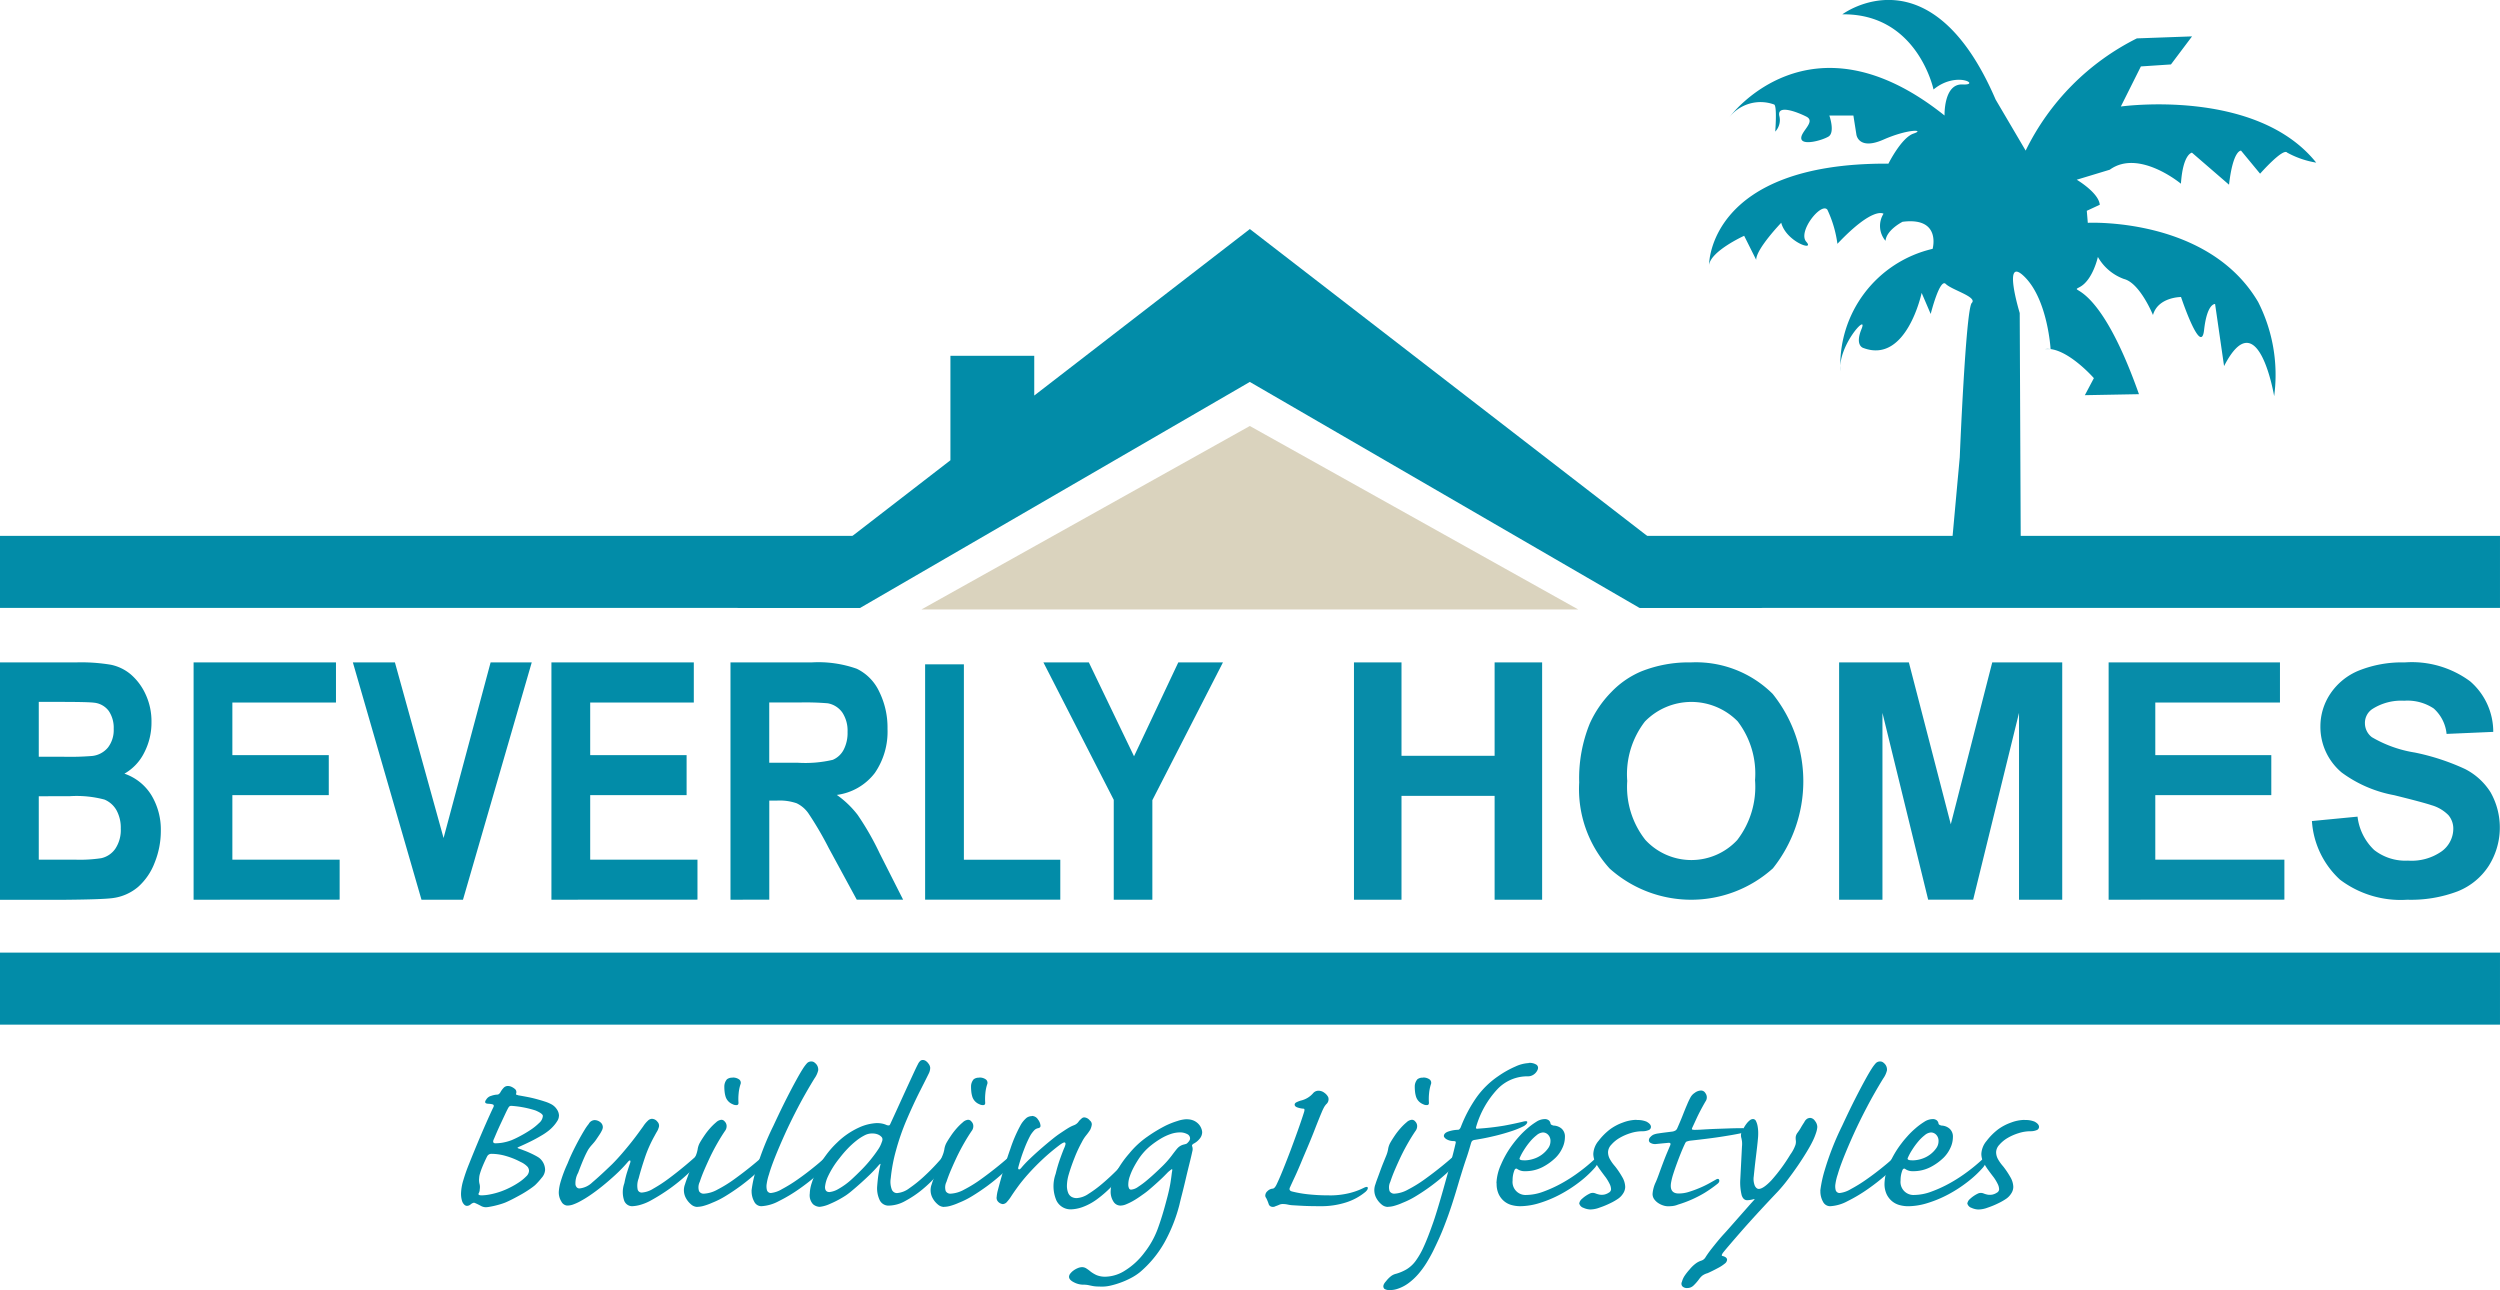 <svg xmlns="http://www.w3.org/2000/svg" width="154.11" height="79.52" viewBox="0 0 154.11 79.52">
  <g id="Beverly-Homes-Alternate-Logo-Color-AH" transform="translate(-5.73 -11.649)">
    <path id="Path_1333" data-name="Path 1333" d="M1368.85,634.44h-40.49l20.244-11.31Z" transform="translate(-1265.83 -585.221)" fill="#dad3be"/>
    <path id="Path_1334" data-name="Path 1334" d="M1121.443,360.758l-26.285-20.3-13.291,10.264v-2.451H1076.7v6.44l-7.829,6.046-5.333,3.054h7.6l24.017-13.929,24.018,13.929h7.6Z" transform="translate(-1012.382 -314.69)" fill="#028ca8"/>
    <rect id="Rectangle_137494" data-name="Rectangle 137494" width="53.021" height="4.44" transform="translate(5.73 44.682)" fill="#028ca8"/>
    <rect id="Rectangle_137495" data-name="Rectangle 137495" width="53.021" height="4.44" transform="translate(106.818 44.682)" fill="#028ca8"/>
    <path id="Path_1335" data-name="Path 1335" d="M2474.121,45.268l.494-5.433s.371-9.141.741-9.511-1.235-.8-1.605-1.173-.927,1.853-.927,1.853l-.558-1.3s-.927,4.385-3.582,3.4c0,0-.556-.124-.124-1.174s-1.482,1.05-1.3,2.594a7.361,7.361,0,0,1,5.682-7.535s.556-1.975-1.853-1.668c0,0-.988.494-1.05,1.173a1.412,1.412,0,0,1-.124-1.668s-.618-.494-2.841,1.853a7.153,7.153,0,0,0-.618-2.1c-.371-.494-1.853,1.359-1.3,1.975s-1.235,0-1.546-1.173c0,0-1.544,1.606-1.544,2.285l-.741-1.482s-2.038.927-2.162,1.791c0,0-.062-6.3,11.056-6.238,0,0,.8-1.606,1.546-1.853s-.309-.309-1.853.371-1.668-.309-1.668-.309l-.185-1.174h-1.482s.371,1.05-.062,1.3-1.606.556-1.668.123.927-1.05.309-1.359-1.791-.741-1.668-.062a1.034,1.034,0,0,1-.248.988s.124-1.546-.061-1.668a2.441,2.441,0,0,0-2.78.8s4.939-6.794,13.279-.124c0,0-.062-1.975,1.111-1.914s-.37-.864-1.791.309c0,0-.988-4.694-5.621-4.632,0,0,5.435-4.076,9.448,5.25l1.853,3.15a15.167,15.167,0,0,1,6.856-6.918l3.4-.123-1.3,1.729-1.853.123-1.236,2.471s8.338-1.173,12.043,3.459a5.6,5.6,0,0,1-1.791-.618c-.248-.309-1.668,1.3-1.668,1.3l-1.174-1.421s-.494-.062-.741,2.1l-2.285-1.975s-.556.061-.68,1.914c0,0-2.594-2.162-4.385-.864l-2.038.618s1.359.8,1.42,1.544l-.8.371.062.741s7.412-.371,10.5,4.879a9.9,9.9,0,0,1,.988,5.806s-.988-5.929-3.088-1.853l-.553-3.827s-.494-.062-.679,1.606-1.421-2.038-1.421-2.038-1.421,0-1.729,1.112c0,0-.8-1.975-1.791-2.223a3.037,3.037,0,0,1-1.605-1.359s-.309,1.42-1.112,1.853,1.05-.741,3.644,6.608l-3.335.062.556-1.05s-1.729-1.975-3.026-1.791h.358s-.172-3.025-1.594-4.446-.309,2.223-.309,2.223l.063,14.326Z" transform="translate(-2348.078)" fill="#028ca8"/>
    <path id="Path_1336" data-name="Path 1336" d="M5.73,962.44h4.732a11.088,11.088,0,0,1,2.1.145,2.774,2.774,0,0,1,1.235.6,3.582,3.582,0,0,1,.908,1.223,3.932,3.932,0,0,1,.363,1.711,4.01,4.01,0,0,1-.448,1.886A3.044,3.044,0,0,1,13.4,969.3a3.145,3.145,0,0,1,1.663,1.327,4.105,4.105,0,0,1,.581,2.206,5.2,5.2,0,0,1-.376,1.942,3.807,3.807,0,0,1-1.025,1.506,3.018,3.018,0,0,1-1.6.693q-.6.079-2.882.1H5.73Zm2.39,2.435v3.383H9.687a17.1,17.1,0,0,0,1.736-.05,1.464,1.464,0,0,0,.965-.524,1.76,1.76,0,0,0,.351-1.143,1.857,1.857,0,0,0-.3-1.1,1.286,1.286,0,0,0-.9-.515q-.355-.049-2.042-.05Zm0,5.818V974.6h2.213a8.766,8.766,0,0,0,1.639-.09,1.432,1.432,0,0,0,.868-.585,2.081,2.081,0,0,0,.335-1.242,2.243,2.243,0,0,0-.258-1.117,1.521,1.521,0,0,0-.747-.669,6.645,6.645,0,0,0-2.119-.21Z" transform="translate(0 -909.959)" fill="#028ca8"/>
    <path id="Path_1337" data-name="Path 1337" d="M283.61,977.07V962.44h8.777v2.475H286v3.244h5.943v2.465H286V974.6h6.613v2.465Z" transform="translate(-265.946 -909.959)" fill="#028ca8"/>
    <path id="Path_1338" data-name="Path 1338" d="M516.47,977.07l-4.23-14.63h2.592l3,10.828,2.9-10.828h2.535l-4.239,14.63Z" transform="translate(-484.758 -909.959)" fill="#028ca8"/>
    <path id="Path_1339" data-name="Path 1339" d="M797.26,977.07V962.44h8.777v2.475H799.65v3.244h5.943v2.465H799.65V974.6h6.613v2.465Z" transform="translate(-757.538 -909.959)" fill="#028ca8"/>
    <path id="Path_1340" data-name="Path 1340" d="M1054.27,977.07V962.44h5.03a7.074,7.074,0,0,1,2.757.394,2.94,2.94,0,0,1,1.377,1.4,4.993,4.993,0,0,1,.516,2.305,4.492,4.492,0,0,1-.783,2.719,3.528,3.528,0,0,1-2.341,1.352,5.944,5.944,0,0,1,1.28,1.227,17.129,17.129,0,0,1,1.36,2.375l1.445,2.854h-2.858l-1.727-3.182a21,21,0,0,0-1.26-2.151,1.871,1.871,0,0,0-.719-.609,3.225,3.225,0,0,0-1.2-.165h-.485v6.108Zm2.39-8.443h1.768a7.423,7.423,0,0,0,2.147-.18,1.352,1.352,0,0,0,.67-.619,2.252,2.252,0,0,0,.242-1.1,2.031,2.031,0,0,0-.319-1.192,1.4,1.4,0,0,0-.9-.574,16.486,16.486,0,0,0-1.744-.05h-1.865v3.713Z" transform="translate(-1003.51 -909.959)" fill="#028ca8"/>
    <path id="Path_1341" data-name="Path 1341" d="M1333.66,979.74V965.23h2.39v12.045h5.943v2.465Z" transform="translate(-1270.902 -912.63)" fill="#028ca8"/>
    <path id="Path_1342" data-name="Path 1342" d="M1507.7,977.07v-6.157l-4.336-8.473h2.8l2.786,5.788,2.729-5.788h2.753l-4.352,8.493v6.137Z" transform="translate(-1433.314 -909.959)" fill="#028ca8"/>
    <path id="Path_1343" data-name="Path 1343" d="M1949.24,977.07V962.44h2.93V968.2h5.74V962.44h2.929v14.63h-2.929v-6.4h-5.74v6.4Z" transform="translate(-1860.046 -909.959)" fill="#078ca9"/>
    <path id="Path_1344" data-name="Path 1344" d="M2272.53,969.88a8.945,8.945,0,0,1,.651-3.628,6.652,6.652,0,0,1,1.326-1.94,5.541,5.541,0,0,1,1.841-1.274,7.885,7.885,0,0,1,3.07-.558,6.712,6.712,0,0,1,5.038,1.94,8.623,8.623,0,0,1,.015,10.755,7.527,7.527,0,0,1-10.066.01,7.283,7.283,0,0,1-1.875-5.3Zm2.963-.1a5.274,5.274,0,0,0,1.117,3.643,3.859,3.859,0,0,0,5.66.01,5.376,5.376,0,0,0,1.1-3.693,5.3,5.3,0,0,0-1.073-3.628,4,4,0,0,0-5.718.015,5.316,5.316,0,0,0-1.088,3.65Z" transform="translate(-2169.452 -909.998)" fill="#078ca9"/>
    <path id="Path_1345" data-name="Path 1345" d="M2645.61,977.07V962.44h4.3l2.585,9.98,2.555-9.98h4.314v14.63H2656.7V965.553l-2.827,11.516H2651.1l-2.818-11.516V977.07Z" transform="translate(-2526.51 -909.959)" fill="#078ca9"/>
    <path id="Path_1346" data-name="Path 1346" d="M3032.49,977.07V962.44h10.562v2.475h-7.685v3.244h7.151v2.465h-7.151V974.6h7.958v2.465Z" transform="translate(-2896.776 -909.959)" fill="#078ca9"/>
    <path id="Path_1347" data-name="Path 1347" d="M3324.58,972.267l2.8-.27a3.379,3.379,0,0,0,1.025,2.055,3.116,3.116,0,0,0,2.084.656,3.22,3.22,0,0,0,2.094-.584,1.731,1.731,0,0,0,.7-1.364,1.278,1.278,0,0,0-.3-.854,2.371,2.371,0,0,0-1.035-.612q-.505-.172-2.3-.617a7.827,7.827,0,0,1-3.245-1.4,3.667,3.667,0,0,1-1.312-2.845,3.612,3.612,0,0,1,.617-2.018,3.866,3.866,0,0,1,1.778-1.432,7.154,7.154,0,0,1,2.8-.492,6.044,6.044,0,0,1,4.037,1.167,4.107,4.107,0,0,1,1.423,3.115l-2.877.125a2.419,2.419,0,0,0-.792-1.567,2.917,2.917,0,0,0-1.822-.478,3.3,3.3,0,0,0-1.962.511,1.025,1.025,0,0,0-.457.878,1.084,1.084,0,0,0,.429.859,7.577,7.577,0,0,0,2.643.945,13.989,13.989,0,0,1,3.1,1.017,3.993,3.993,0,0,1,1.574,1.437,4.42,4.42,0,0,1-.112,4.528,4.067,4.067,0,0,1-1.924,1.577,8.119,8.119,0,0,1-3.1.515,6.2,6.2,0,0,1-4.149-1.239,5.373,5.373,0,0,1-1.729-3.612Z" transform="translate(-3176.322 -910.007)" fill="#078ca9"/>
    <path id="Path_1348" data-name="Path 1348" d="M673.429,1572.271a.585.585,0,0,1-.094.3,2.145,2.145,0,0,1-.23.311,2.343,2.343,0,0,1-.316.3,3.464,3.464,0,0,1-.35.244q-.392.237-.751.414t-.736.342c-.057.03-.083.049-.076.059a.238.238,0,0,0,.094.043l.3.111q.18.067.359.148t.333.163a2.639,2.639,0,0,1,.239.14.965.965,0,0,1,.282.348.952.952,0,0,1,.094.407.809.809,0,0,1-.215.488,4.422,4.422,0,0,1-.4.444q-.1.089-.324.244t-.495.311q-.274.155-.555.3t-.486.229q-.154.059-.333.111t-.344.089q-.162.036-.3.059a1.477,1.477,0,0,1-.2.022.653.653,0,0,1-.316-.089c-.108-.059-.219-.113-.333-.163a.172.172,0,0,0-.111-.022.457.457,0,0,0-.179.1.354.354,0,0,1-.239.089.247.247,0,0,1-.153-.074.562.562,0,0,1-.145-.258,1.509,1.509,0,0,1-.051-.5,3.093,3.093,0,0,1,.145-.77,10.15,10.15,0,0,1,.344-.976q.241-.607.512-1.258t.537-1.253q.265-.6.435-.955c.046-.079.054-.138.026-.177s-.14-.064-.333-.074-.233-.1-.119-.252a.51.51,0,0,1,.316-.237,1.281,1.281,0,0,1,.367-.074c.068,0,.129-.043.188-.133a1.277,1.277,0,0,1,.188-.266.359.359,0,0,1,.273-.133.54.54,0,0,1,.23.052.873.873,0,0,1,.2.126.248.248,0,0,1,.086.281c-.012.049-.006.076.017.081a1.156,1.156,0,0,1,.119.037q.258.043.554.1t.572.133q.273.074.5.148a2.3,2.3,0,0,1,.367.148.939.939,0,0,1,.375.326.73.73,0,0,1,.137.4Zm-1.843,3.389a.424.424,0,0,0-.086-.251,1.326,1.326,0,0,0-.426-.3,4.617,4.617,0,0,0-.913-.37,3.23,3.23,0,0,0-.879-.133.291.291,0,0,0-.273.148c-.046.088-.1.2-.154.318s-.111.25-.162.377-.094.252-.129.37a1.1,1.1,0,0,0-.051.281.984.984,0,0,0,.017.341.772.772,0,0,1,.017.355.49.49,0,0,1-.017.133.532.532,0,0,1-.051.118c-.034.08.028.118.188.118a2.928,2.928,0,0,0,.486-.052,4.663,4.663,0,0,0,.691-.185,4.861,4.861,0,0,0,.554-.237,4.916,4.916,0,0,0,.563-.325,2.707,2.707,0,0,0,.444-.363.514.514,0,0,0,.18-.333Zm.853-3.389q0-.148-.46-.341a6.225,6.225,0,0,0-1.468-.281.188.188,0,0,0-.162.059,1.142,1.142,0,0,0-.094.163q-.034.059-.162.333l-.273.584q-.145.311-.265.592c-.079.188-.129.306-.153.355q-.086.222.119.222a3.217,3.217,0,0,0,.375-.03,3.068,3.068,0,0,0,.614-.163,5.643,5.643,0,0,0,.512-.245,7.358,7.358,0,0,0,.64-.377,3.447,3.447,0,0,0,.546-.437.633.633,0,0,0,.23-.422Z" transform="translate(-633.245 -1491.83)" fill="#028ca8"/>
    <path id="Path_1349" data-name="Path 1349" d="M813.1,1622.145a1.525,1.525,0,0,0,.682-.237,8.788,8.788,0,0,0,.93-.606q.5-.37,1.024-.806t.93-.822q.222-.192.258.03a.386.386,0,0,1-.043.222,1.086,1.086,0,0,1-.2.281,11.188,11.188,0,0,1-1.826,1.657,11.868,11.868,0,0,1-1.3.814,3.046,3.046,0,0,1-.665.252,2.189,2.189,0,0,1-.427.059.531.531,0,0,1-.469-.333,1.615,1.615,0,0,1,.008-1.087,5.806,5.806,0,0,1,.18-.718q.111-.348.179-.54c.023-.079.02-.126-.009-.14s-.077.017-.145.1a9.056,9.056,0,0,1-.751.777q-.41.377-.81.7t-.776.577a6.635,6.635,0,0,1-.666.4,2.959,2.959,0,0,1-.4.172,1.1,1.1,0,0,1-.333.052.442.442,0,0,1-.35-.244,1.058,1.058,0,0,1-.162-.6,2.786,2.786,0,0,1,.094-.555,8.041,8.041,0,0,1,.452-1.206q.153-.387.341-.77t.367-.71q.179-.326.333-.577a2.939,2.939,0,0,1,.258-.37.432.432,0,0,1,.358-.237.562.562,0,0,1,.35.125.386.386,0,0,1,.162.318.493.493,0,0,1-.06.2,2.1,2.1,0,0,1-.154.267l-.179.266a2.19,2.19,0,0,1-.137.185c-.068.079-.134.155-.2.229a2.243,2.243,0,0,0-.179.244,5.594,5.594,0,0,0-.247.5q-.145.325-.367.917a1.311,1.311,0,0,0-.162.74q.06.222.247.222a1.325,1.325,0,0,0,.794-.377q.452-.378,1.233-1.132.307-.311.605-.658t.546-.658q.247-.311.435-.57l.307-.422a1.844,1.844,0,0,1,.324-.386.381.381,0,0,1,.222-.089.443.443,0,0,1,.341.185.341.341,0,0,1,.068.377.856.856,0,0,1-.094.215c-.04.064-.088.151-.145.258a7.889,7.889,0,0,0-.614,1.384q-.239.718-.375,1.25a1.261,1.261,0,0,0-.06.7.259.259,0,0,0,.247.178Z" transform="translate(-767.783 -1536.984)" fill="#028ca8"/>
    <path id="Path_1350" data-name="Path 1350" d="M988.3,1566.343a.6.6,0,0,1-.324-.111,1.329,1.329,0,0,1-.358-.407,1.015,1.015,0,0,1-.068-.887q.034-.119.119-.348c.057-.153.116-.316.179-.488s.129-.344.2-.518.125-.313.172-.422q.051-.133.068-.2c.011-.043.022-.091.034-.141a1.2,1.2,0,0,1,.136-.429q.1-.178.265-.422a4.18,4.18,0,0,1,.358-.466,3.471,3.471,0,0,1,.384-.377.549.549,0,0,1,.324-.156.258.258,0,0,1,.2.1.412.412,0,0,1,.119.23.485.485,0,0,1-.1.362q-.222.326-.452.725t-.435.821q-.2.422-.376.829t-.29.762a.762.762,0,0,0-.043.57.323.323,0,0,0,.3.156,1.922,1.922,0,0,0,.836-.252,7.989,7.989,0,0,0,1.031-.636q.537-.386,1.074-.821t.947-.821a.293.293,0,0,1,.2-.1c.052,0,.076.047.076.126a.577.577,0,0,1-.034.177,1.056,1.056,0,0,1-.154.266,6.51,6.51,0,0,1-.725.77,12.06,12.06,0,0,1-.93.77q-.5.37-.973.658a5.1,5.1,0,0,1-.836.422,3.605,3.605,0,0,1-.554.2,1.529,1.529,0,0,1-.35.052Zm2.184-7.976a.655.655,0,0,1,.392.111.257.257,0,0,1,.086.318,2.531,2.531,0,0,0-.111.57,3.269,3.269,0,0,0-.009.525q.017.148-.086.172a.454.454,0,0,1-.273-.052.737.737,0,0,1-.444-.5,1.628,1.628,0,0,1-.051-.266,2.7,2.7,0,0,1-.017-.311.68.68,0,0,1,.162-.459.512.512,0,0,1,.333-.1Z" transform="translate(-939.59 -1480.294)" fill="#028ca8"/>
    <path id="Path_1351" data-name="Path 1351" d="M1084.5,1543.267a7.538,7.538,0,0,1,.273-1.265,17.266,17.266,0,0,1,1.074-2.73q.461-.992.811-1.68t.6-1.139q.247-.451.4-.687a2.451,2.451,0,0,1,.239-.326.357.357,0,0,1,.273-.133.316.316,0,0,1,.239.089.519.519,0,0,1,.2.459,1.421,1.421,0,0,1-.231.5q-.563.917-1.024,1.8t-.809,1.656q-.35.777-.6,1.406t-.367,1.043a3.2,3.2,0,0,0-.145.6.941.941,0,0,0,.009.348.248.248,0,0,0,.258.207,1.676,1.676,0,0,0,.674-.237,8.989,8.989,0,0,0,.981-.607q.529-.369,1.073-.816a10.261,10.261,0,0,0,.956-.873c.057-.049.1-.067.145-.052s.06.052.06.111a.688.688,0,0,1-.043.215,1.119,1.119,0,0,1-.162.289,6.063,6.063,0,0,1-.793.816,13.312,13.312,0,0,1-1.16.91,9.475,9.475,0,0,1-1.254.747,2.545,2.545,0,0,1-1.073.311.489.489,0,0,1-.435-.274,1.329,1.329,0,0,1-.165-.676Z" transform="translate(-1032.442 -1458.225)" fill="#028ca8"/>
    <path id="Path_1352" data-name="Path 1352" d="M1172.187,1537.121a1.328,1.328,0,0,1,.564.118.37.37,0,0,0,.145.022q.042-.007.077-.082.273-.591.546-1.191t.5-1.095q.231-.5.4-.866t.258-.533a.667.667,0,0,1,.153-.215.249.249,0,0,1,.154-.052.345.345,0,0,1,.154.043.629.629,0,0,1,.188.177.488.488,0,0,1,.111.258.8.8,0,0,1-.077.333q-.136.281-.546,1.088t-.853,1.842a14.391,14.391,0,0,0-.631,1.827,9.849,9.849,0,0,0-.324,1.709,1.353,1.353,0,0,0,.06.7.343.343,0,0,0,.316.229,1.435,1.435,0,0,0,.768-.3,8.007,8.007,0,0,0,.887-.71q.443-.407.819-.822t.563-.636a.23.23,0,0,1,.172-.119c.057,0,.086.039.086.119a.8.8,0,0,1-.034.222,1.546,1.546,0,0,1-.119.281,6.544,6.544,0,0,1-.657.859,8.033,8.033,0,0,1-.921.888,6.412,6.412,0,0,1-1.041.7,2.132,2.132,0,0,1-1,.289.6.6,0,0,1-.6-.377,1.687,1.687,0,0,1-.136-.836q.034-.429.077-.7t.111-.57c.022-.069.022-.1,0-.089a.384.384,0,0,0-.1.089q-.239.281-.537.57t-.58.54q-.281.252-.521.451a4.427,4.427,0,0,1-.375.289,6.15,6.15,0,0,1-.981.525,2.027,2.027,0,0,1-.64.185.658.658,0,0,1-.41-.163.807.807,0,0,1-.2-.651,2.263,2.263,0,0,1,.119-.651,5.791,5.791,0,0,1,.333-.822,5.97,5.97,0,0,1,.529-.873,5.658,5.658,0,0,1,.708-.806,4.748,4.748,0,0,1,1.348-.925,2.97,2.97,0,0,1,1.126-.274Zm-.358.636a1,1,0,0,0-.444.119,2.938,2.938,0,0,0-.5.326,5.142,5.142,0,0,0-.529.481,6.744,6.744,0,0,0-.5.584,5.486,5.486,0,0,0-.725,1.147,1.944,1.944,0,0,0-.179.644q0,.311.273.311a1.359,1.359,0,0,0,.555-.192,4.373,4.373,0,0,0,.845-.621q.273-.252.58-.562a8.225,8.225,0,0,0,.563-.629q.257-.318.444-.6a1.815,1.815,0,0,0,.239-.472q.1-.222-.034-.341a.619.619,0,0,0-.188-.126.874.874,0,0,0-.375-.067Z" transform="translate(-1112.365 -1456.237)" fill="#028ca8"/>
    <path id="Path_1353" data-name="Path 1353" d="M1342.333,1566.343a.6.6,0,0,1-.324-.111,1.332,1.332,0,0,1-.358-.407,1.016,1.016,0,0,1-.068-.887q.034-.119.119-.348t.179-.489c.062-.173.129-.343.2-.518s.125-.313.172-.422c.034-.089.057-.156.068-.2s.022-.091.034-.141a1.2,1.2,0,0,1,.136-.429q.1-.178.265-.422a4.267,4.267,0,0,1,.358-.466,3.5,3.5,0,0,1,.384-.377.551.551,0,0,1,.324-.156.257.257,0,0,1,.2.1.412.412,0,0,1,.119.23.483.483,0,0,1-.1.363q-.222.326-.452.725t-.435.821q-.2.422-.375.829t-.29.762a.761.761,0,0,0-.043.57.326.326,0,0,0,.3.156,1.933,1.933,0,0,0,.836-.252,7.988,7.988,0,0,0,1.031-.636q.538-.386,1.074-.821t.947-.821a.294.294,0,0,1,.2-.1c.052,0,.076.047.076.126a.574.574,0,0,1-.034.177,1.046,1.046,0,0,1-.154.266,6.528,6.528,0,0,1-.725.77,12.038,12.038,0,0,1-.93.77q-.5.37-.973.658a5.12,5.12,0,0,1-.836.422,3.6,3.6,0,0,1-.554.2,1.528,1.528,0,0,1-.35.052Zm2.185-7.976a.652.652,0,0,1,.392.111.259.259,0,0,1,.086.318,2.559,2.559,0,0,0-.111.57,3.3,3.3,0,0,0-.009.525c.011.1-.017.156-.086.172a.454.454,0,0,1-.273-.052.736.736,0,0,1-.444-.5,1.618,1.618,0,0,1-.051-.266,2.753,2.753,0,0,1-.017-.311.678.678,0,0,1,.162-.459.514.514,0,0,1,.333-.1Z" transform="translate(-1278.416 -1480.294)" fill="#028ca8"/>
    <path id="Path_1354" data-name="Path 1354" d="M1438.334,1613.481a.449.449,0,0,1,.375.222.715.715,0,0,1,.154.386c0,.079-.051.129-.154.148a.445.445,0,0,0-.23.126,2.019,2.019,0,0,0-.215.274q-.086.148-.2.393t-.221.532q-.112.289-.2.57t-.145.5c-.023.079-.015.126.026.141s.086-.012.145-.082a6.491,6.491,0,0,1,.546-.577q.341-.326.708-.644t.691-.577a6.175,6.175,0,0,1,.512-.377q.376-.252.521-.333a1.938,1.938,0,0,1,.266-.125.621.621,0,0,0,.324-.267c.057-.059.111-.111.162-.155a.241.241,0,0,1,.162-.066.481.481,0,0,1,.343.192.3.3,0,0,1,.119.258,1.037,1.037,0,0,1-.1.318,3.378,3.378,0,0,1-.247.34,2.24,2.24,0,0,0-.265.415,8.11,8.11,0,0,0-.452.969q-.214.54-.349,1a2.591,2.591,0,0,0-.119.7,1.165,1.165,0,0,0,.076.458.5.5,0,0,0,.215.252.637.637,0,0,0,.307.074,1.445,1.445,0,0,0,.725-.258,7.3,7.3,0,0,0,.879-.651q.461-.391.9-.836t.759-.816q.172-.207.239-.043.086.163-.172.488a13.447,13.447,0,0,1-1.1,1.324,7.2,7.2,0,0,1-.988.873,3.553,3.553,0,0,1-.879.472,2.3,2.3,0,0,1-.734.141.972.972,0,0,1-.879-.555,2.247,2.247,0,0,1-.043-1.635,9.165,9.165,0,0,1,.264-.9q.145-.406.248-.658a1.152,1.152,0,0,0,.094-.266.115.115,0,0,0-.025-.1q-.069-.059-.376.177a13.13,13.13,0,0,0-1.049.888q-.469.445-.845.866t-.64.785q-.265.363-.435.629a2.375,2.375,0,0,1-.222.289.377.377,0,0,1-.273.156.465.465,0,0,1-.324-.192.35.35,0,0,1-.051-.267,2.233,2.233,0,0,1,.068-.386q.392-1.493.768-2.545a8.561,8.561,0,0,1,.614-1.435,1.6,1.6,0,0,1,.4-.5.592.592,0,0,1,.316-.1Z" transform="translate(-1368.991 -1533.041)" fill="#028ca8"/>
    <path id="Path_1355" data-name="Path 1355" d="M1547.445,1618.316a1.012,1.012,0,0,1,.452.089.935.935,0,0,1,.29.215.837.837,0,0,1,.162.266.706.706,0,0,1,.051.229.638.638,0,0,1-.145.386,1.163,1.163,0,0,1-.4.326c-.08.059-.1.114-.068.163a.527.527,0,0,1,0,.325q-.052.252-.172.732t-.239.991q-.12.511-.23.939t-.145.592a9.819,9.819,0,0,1-.93,2.346,6.732,6.732,0,0,1-1.51,1.827,3.454,3.454,0,0,1-.546.355,5.059,5.059,0,0,1-.631.281,5.231,5.231,0,0,1-.614.185,2.271,2.271,0,0,1-.495.066q-.172,0-.35-.007a1.858,1.858,0,0,1-.316-.037l-.247-.052a1.688,1.688,0,0,0-.316-.022,1.264,1.264,0,0,1-.554-.148c-.2-.1-.3-.215-.3-.341a.332.332,0,0,1,.077-.193.943.943,0,0,1,.2-.192,1.211,1.211,0,0,1,.265-.148.716.716,0,0,1,.265-.059.5.5,0,0,1,.273.088,2.3,2.3,0,0,1,.258.192,2.11,2.11,0,0,0,.35.208,1.378,1.378,0,0,0,.589.1,2.327,2.327,0,0,0,1.186-.386,4.37,4.37,0,0,0,1.186-1.1,5.384,5.384,0,0,0,.811-1.443q.281-.762.521-1.679.119-.43.188-.747t.1-.54q.034-.222.052-.37c.011-.1.023-.178.034-.237q.034-.162-.043-.111a2.526,2.526,0,0,0-.215.172c-.046.049-.125.129-.239.244s-.245.237-.392.37-.3.271-.469.414a4.7,4.7,0,0,1-.469.363q-.1.074-.265.185t-.35.215a3.837,3.837,0,0,1-.384.185.937.937,0,0,1-.35.082.505.505,0,0,1-.452-.266,1.117,1.117,0,0,1-.162-.592,2.505,2.505,0,0,1,.3-1.116,6.088,6.088,0,0,1,.845-1.236,5.431,5.431,0,0,1,1.127-1.043,9.145,9.145,0,0,1,1.143-.687,5.177,5.177,0,0,1,.7-.273,2.018,2.018,0,0,1,.563-.111Zm-3.6,4.025a.511.511,0,0,0,.043.222.136.136,0,0,0,.129.089.862.862,0,0,0,.435-.172,5.233,5.233,0,0,0,.538-.4q.273-.229.512-.451t.344-.326a5.76,5.76,0,0,0,.674-.747q.281-.377.367-.466a.776.776,0,0,1,.393-.222l.111-.03a.218.218,0,0,0,.111-.074.628.628,0,0,0,.1-.119.257.257,0,0,0,.051-.148.3.3,0,0,0-.187-.274.927.927,0,0,0-.427-.1,1.822,1.822,0,0,0-.58.1,3.181,3.181,0,0,0-.605.281,5.343,5.343,0,0,0-.58.4,3.539,3.539,0,0,0-.487.459,3.663,3.663,0,0,0-.333.444q-.162.252-.3.518a3.676,3.676,0,0,0-.222.525,1.5,1.5,0,0,0-.086.466Z" transform="translate(-1468.563 -1537.669)" fill="#028ca8"/>
    <path id="Path_1356" data-name="Path 1356" d="M1825.848,1583.751a5.068,5.068,0,0,0,1.177-.126,4.25,4.25,0,0,0,.939-.333c.159-.079.244-.086.258-.015s-.034.153-.137.252a3.54,3.54,0,0,1-1.144.636,5,5,0,0,1-1.672.251q-.632,0-1.058-.022c-.285-.015-.5-.028-.648-.037s-.248-.037-.333-.052a1.4,1.4,0,0,0-.23-.022.535.535,0,0,0-.231.043,1.932,1.932,0,0,1-.23.089.319.319,0,0,1-.264.03.237.237,0,0,1-.162-.163,2.615,2.615,0,0,0-.153-.37.233.233,0,0,1-.051-.2.371.371,0,0,1,.136-.229.5.5,0,0,1,.307-.148c.08,0,.159-.079.239-.237q.172-.354.4-.917t.469-1.2q.238-.636.46-1.258t.375-1.11q.068-.222-.051-.207a1.517,1.517,0,0,1-.35-.074c-.119-.039-.179-.1-.179-.178,0-.059.04-.108.12-.148a1.807,1.807,0,0,1,.258-.1,1.418,1.418,0,0,0,.751-.444.43.43,0,0,1,.344-.163.594.594,0,0,1,.358.126.732.732,0,0,1,.239.273.4.4,0,0,1-.12.429,1.012,1.012,0,0,0-.162.237,2.833,2.833,0,0,0-.129.281q-.052.119-.162.392t-.258.651q-.145.377-.333.828t-.392.925q-.29.71-.5,1.159t-.29.629q-.12.223.119.281a7.023,7.023,0,0,0,.973.172,11.507,11.507,0,0,0,1.3.066Z" transform="translate(-1738.177 -1498.413)" fill="#028ca8"/>
    <path id="Path_1357" data-name="Path 1357" d="M1979.283,1566.343a.6.6,0,0,1-.324-.111,1.335,1.335,0,0,1-.359-.407,1.016,1.016,0,0,1-.068-.887q.034-.119.12-.348t.179-.488q.094-.257.2-.518t.172-.422a2.105,2.105,0,0,0,.068-.2c.011-.043.023-.091.034-.141a1.213,1.213,0,0,1,.137-.429q.1-.178.264-.422a4.251,4.251,0,0,1,.359-.466,3.417,3.417,0,0,1,.384-.377.549.549,0,0,1,.324-.156.258.258,0,0,1,.205.1.414.414,0,0,1,.119.23.486.486,0,0,1-.1.362q-.222.326-.452.725t-.435.821q-.2.422-.375.829t-.29.762a.763.763,0,0,0-.043.57.325.325,0,0,0,.3.156,1.921,1.921,0,0,0,.836-.252,7.981,7.981,0,0,0,1.031-.636q.538-.386,1.074-.821t.945-.821a.294.294,0,0,1,.2-.1c.051,0,.077.047.077.126a.588.588,0,0,1-.034.177,1.037,1.037,0,0,1-.154.266,6.551,6.551,0,0,1-.725.77q-.446.408-.93.77t-.972.658a5.1,5.1,0,0,1-.836.422,3.61,3.61,0,0,1-.554.2,1.528,1.528,0,0,1-.35.052Zm2.184-7.976a.655.655,0,0,1,.392.111.26.26,0,0,1,.086.318,2.589,2.589,0,0,0-.111.57,3.34,3.34,0,0,0-.009.525c.011.1-.017.155-.086.172a.439.439,0,0,1-.273-.052.738.738,0,0,1-.444-.5,1.566,1.566,0,0,1-.051-.266,2.7,2.7,0,0,1-.017-.311.68.68,0,0,1,.162-.459.512.512,0,0,1,.333-.1Z" transform="translate(-1888.012 -1480.295)" fill="#028ca8"/>
    <path id="Path_1358" data-name="Path 1358" d="M2000.207,1537.36a.786.786,0,0,1,.478.118q.187.164-.017.444a.652.652,0,0,1-.222.192.6.6,0,0,1-.29.074,2.544,2.544,0,0,0-1.886.792,5.706,5.706,0,0,0-1.305,2.3c-.023.069-.023.111,0,.126a.178.178,0,0,0,.12.007,15.667,15.667,0,0,0,1.6-.185q.605-.111,1.152-.244.29-.074.273.037t-.2.229a5.39,5.39,0,0,1-.819.333q-.478.155-.939.267t-.819.177c-.239.043-.4.072-.478.082a.281.281,0,0,0-.154.074.518.518,0,0,0-.068.163q-.035.118-.119.4t-.2.614q-.112.333-.215.666l-.172.555q-.24.829-.452,1.48t-.418,1.184q-.2.532-.393.955t-.375.792q-.172.34-.393.7a5.464,5.464,0,0,1-.5.681,3.744,3.744,0,0,1-.615.57,2.383,2.383,0,0,1-.725.362,1.4,1.4,0,0,1-.427.059.561.561,0,0,1-.324-.074q-.172-.178.1-.472a1.639,1.639,0,0,1,.344-.34.822.822,0,0,1,.273-.118,2.787,2.787,0,0,0,.657-.281,1.947,1.947,0,0,0,.554-.518,4.793,4.793,0,0,0,.5-.88q.247-.54.537-1.369.1-.267.282-.859t.384-1.309q.2-.718.41-1.472t.341-1.331c.023-.079.02-.125-.008-.14a.29.29,0,0,0-.129-.022.86.86,0,0,1-.452-.133c-.086-.069-.129-.129-.129-.177,0-.109.079-.2.239-.266a2.037,2.037,0,0,1,.631-.119q.1,0,.172-.163a8.458,8.458,0,0,1,.981-1.85,5.329,5.329,0,0,1,1.339-1.3,6.064,6.064,0,0,1,1.058-.592,2.21,2.21,0,0,1,.8-.207Z" transform="translate(-1900.233 -1460.19)" fill="#028ca8"/>
    <path id="Path_1359" data-name="Path 1359" d="M2153.76,1621.913a3.077,3.077,0,0,1,.29-1.169,6,6,0,0,1,.768-1.3q.12-.162.344-.414a5.028,5.028,0,0,1,.5-.488,4.229,4.229,0,0,1,.546-.407.97.97,0,0,1,.512-.172.388.388,0,0,1,.273.081.33.33,0,0,1,.1.185c0,.059.062.1.188.133a.8.8,0,0,1,.5.192.649.649,0,0,1,.2.518,1.573,1.573,0,0,1-.162.681,2.028,2.028,0,0,1-.4.577,3.369,3.369,0,0,1-.819.592,2.308,2.308,0,0,1-1.092.252.776.776,0,0,1-.461-.133c-.068-.049-.125-.03-.172.059a1.642,1.642,0,0,0-.119.651.8.8,0,0,0,.853.888,3.105,3.105,0,0,0,1.05-.207,7.891,7.891,0,0,0,1.143-.525,9.386,9.386,0,0,0,1.092-.71,10.482,10.482,0,0,0,.9-.747q.154-.133.239.015c.034.108-.029.266-.187.472a6.662,6.662,0,0,1-.964.9,8.368,8.368,0,0,1-1.178.762,7.161,7.161,0,0,1-1.271.533,4.128,4.128,0,0,1-1.212.2,2.036,2.036,0,0,1-.512-.067,1.225,1.225,0,0,1-.46-.229,1.282,1.282,0,0,1-.342-.429,1.487,1.487,0,0,1-.136-.681Zm1.706-1.406a1.876,1.876,0,0,0,.6-.1,1.736,1.736,0,0,0,.879-.644.743.743,0,0,0,.145-.429.542.542,0,0,0-.145-.407.448.448,0,0,0-.316-.141.657.657,0,0,0-.384.163,2.658,2.658,0,0,0-.418.407,4.52,4.52,0,0,0-.375.518,3.283,3.283,0,0,0-.257.481c-.046.1.04.148.257.148Z" transform="translate(-2055.783 -1537.328)" fill="#028ca8"/>
    <path id="Path_1360" data-name="Path 1360" d="M2276.09,1619.341a1.43,1.43,0,0,1,.6.1c.182.1.273.207.273.325a.215.215,0,0,1-.154.2.95.95,0,0,1-.375.067,2.425,2.425,0,0,0-.734.118,3.148,3.148,0,0,0-.682.3,2.04,2.04,0,0,0-.5.414.7.7,0,0,0-.2.451.886.886,0,0,0,.111.429,2.465,2.465,0,0,0,.315.444,5.181,5.181,0,0,1,.444.658,1.272,1.272,0,0,1,.188.614.748.748,0,0,1-.128.407,1.107,1.107,0,0,1-.3.318,3.672,3.672,0,0,1-.529.3,5.162,5.162,0,0,1-.614.251,1.715,1.715,0,0,1-.58.118,1.1,1.1,0,0,1-.418-.1.388.388,0,0,1-.265-.274.6.6,0,0,1,.051-.141.506.506,0,0,1,.119-.14,1.935,1.935,0,0,1,.513-.341.444.444,0,0,1,.341.015,1.449,1.449,0,0,0,.239.067.836.836,0,0,0,.29-.007.822.822,0,0,0,.273-.118.251.251,0,0,0,.136-.207.793.793,0,0,0-.094-.341,2.832,2.832,0,0,0-.23-.386q-.171-.222-.341-.459a3.414,3.414,0,0,1-.258-.4,1.178,1.178,0,0,1-.171-.592,1.336,1.336,0,0,1,.324-.807,3.739,3.739,0,0,1,.717-.718,3.093,3.093,0,0,1,.793-.414,2.454,2.454,0,0,1,.828-.163Z" transform="translate(-2169.462 -1538.649)" fill="#028ca8"/>
    <path id="Path_1361" data-name="Path 1361" d="M2374.524,1583.328a2.056,2.056,0,0,0,.606-.1c.222-.069.437-.148.648-.237a6.047,6.047,0,0,0,.572-.274c.172-.094.307-.172.41-.229.125-.079.2-.079.23,0s0,.158-.094.237a8.006,8.006,0,0,1-.811.57,7.26,7.26,0,0,1-1.63.718,1.259,1.259,0,0,1-.341.089q-.154.015-.273.015a.992.992,0,0,1-.3-.052,1.217,1.217,0,0,1-.308-.148.954.954,0,0,1-.247-.237.55.55,0,0,1-.1-.333,2.034,2.034,0,0,1,.2-.725c.045-.1.108-.258.188-.48s.165-.454.258-.7.179-.463.265-.666.145-.343.179-.422c.043-.109.006-.158-.119-.148l-.393.037-.375.037a.553.553,0,0,1-.359-.089.184.184,0,0,1-.068-.177.291.291,0,0,1,.1-.177.613.613,0,0,1,.179-.134,1.116,1.116,0,0,1,.281-.074c.125-.02.265-.039.418-.059l.469-.059a.526.526,0,0,0,.2-.074.3.3,0,0,0,.094-.118c.023-.049.071-.161.145-.333s.151-.36.23-.562.16-.4.24-.584a4.02,4.02,0,0,1,.188-.4.766.766,0,0,1,.273-.311.676.676,0,0,1,.392-.148.312.312,0,0,1,.273.163.433.433,0,0,1,0,.518q-.342.593-.555,1.058t-.264.57c-.023.059-.017.094.017.1a.6.6,0,0,0,.153.015q.188,0,.529-.022t.743-.037l.827-.029q.427-.015.785-.015a.238.238,0,0,1,.172.043.086.086,0,0,1,.009.1.333.333,0,0,1-.111.111.432.432,0,0,1-.188.074q-.344.074-1.092.192t-1.979.252a1.522,1.522,0,0,0-.2.052q-.06.022-.111.14-.12.252-.248.569t-.247.644q-.12.326-.215.621a3.933,3.933,0,0,0-.129.489q-.155.74.461.74Z" transform="translate(-2265.285 -1498.108)" fill="#028ca8"/>
    <path id="Path_1362" data-name="Path 1362" d="M2423.089,1618.1a1.649,1.649,0,0,0,0-.34c-.012-.069-.023-.129-.034-.178a.588.588,0,0,1-.025-.229.553.553,0,0,1,.077-.244l.119-.207a2.02,2.02,0,0,1,.154-.229,1.137,1.137,0,0,1,.188-.192.333.333,0,0,1,.2-.081.209.209,0,0,1,.188.133,1.178,1.178,0,0,1,.1.325,2.332,2.332,0,0,1,.034.4,3.2,3.2,0,0,1-.017.355q-.016.192-.051.5t-.077.651c-.028.227-.054.446-.076.658s-.041.377-.052.5a1.118,1.118,0,0,0,.068.6c.068.124.148.185.24.185q.272,0,.768-.518a10.562,10.562,0,0,0,1.177-1.6,2.312,2.312,0,0,0,.315-.592.692.692,0,0,0,.026-.266,1.029,1.029,0,0,1-.009-.229.558.558,0,0,1,.111-.258,2.747,2.747,0,0,0,.2-.3c.051-.094.123-.209.215-.347a.508.508,0,0,1,.179-.215.4.4,0,0,1,.2-.052.388.388,0,0,1,.281.185.608.608,0,0,1,.145.377,1.486,1.486,0,0,1-.086.386,3.733,3.733,0,0,1-.239.562q-.1.207-.333.592t-.529.822q-.3.437-.623.865a9.27,9.27,0,0,1-.615.74q-1.417,1.494-2.276,2.479t-1.117,1.309q-.12.178-.034.192c.193.049.29.129.29.237a.338.338,0,0,1-.153.244,2.287,2.287,0,0,1-.358.237c-.137.074-.27.143-.4.207s-.23.111-.3.14a.978.978,0,0,0-.327.158,1.183,1.183,0,0,0-.188.208,2.867,2.867,0,0,1-.35.4.552.552,0,0,1-.384.148.389.389,0,0,1-.29-.1.246.246,0,0,1-.034-.281,1.278,1.278,0,0,1,.154-.355,3.433,3.433,0,0,1,.324-.414,2.072,2.072,0,0,1,.427-.4,1.246,1.246,0,0,1,.273-.134.46.46,0,0,0,.273-.207c.023-.04.068-.109.136-.207s.156-.217.265-.355.228-.286.358-.444.264-.311.4-.458q.137-.148.384-.43l.529-.6q.281-.318.529-.6t.384-.429q.1-.089-.034-.059a1.5,1.5,0,0,1-.375.059q-.239,0-.341-.3a3.284,3.284,0,0,1-.086-1.013Z" transform="translate(-2309.977 -1535.769)" fill="#028ca8"/>
    <path id="Path_1363" data-name="Path 1363" d="M2618.63,1543.267a7.526,7.526,0,0,1,.273-1.265,17.291,17.291,0,0,1,1.074-2.73q.46-.992.811-1.68t.6-1.139q.247-.451.4-.687a2.463,2.463,0,0,1,.239-.326.359.359,0,0,1,.273-.133.315.315,0,0,1,.239.089.517.517,0,0,1,.2.459,1.423,1.423,0,0,1-.23.5q-.563.917-1.024,1.8t-.811,1.657q-.35.777-.6,1.406t-.367,1.043a3.2,3.2,0,0,0-.145.6.937.937,0,0,0,.009.348.248.248,0,0,0,.258.207,1.68,1.68,0,0,0,.674-.237,9.089,9.089,0,0,0,.981-.607q.529-.369,1.074-.816a10.282,10.282,0,0,0,.956-.873c.057-.049.1-.067.145-.052s.06.052.06.111a.689.689,0,0,1-.043.215,1.143,1.143,0,0,1-.162.289,6.1,6.1,0,0,1-.793.816,13.383,13.383,0,0,1-1.16.91,9.546,9.546,0,0,1-1.254.747,2.545,2.545,0,0,1-1.074.311.489.489,0,0,1-.435-.274,1.306,1.306,0,0,1-.163-.673Z" transform="translate(-2500.689 -1458.225)" fill="#028ca8"/>
    <path id="Path_1364" data-name="Path 1364" d="M2710.762,1621.913a3.074,3.074,0,0,1,.29-1.169,5.981,5.981,0,0,1,.768-1.3q.119-.162.344-.414a5.105,5.105,0,0,1,.495-.488,4.246,4.246,0,0,1,.546-.407.974.974,0,0,1,.512-.172.387.387,0,0,1,.273.081.327.327,0,0,1,.1.185q0,.089.188.133a.794.794,0,0,1,.495.192.649.649,0,0,1,.205.518,1.573,1.573,0,0,1-.162.681,2.042,2.042,0,0,1-.4.577,3.372,3.372,0,0,1-.82.592,2.307,2.307,0,0,1-1.092.252.777.777,0,0,1-.461-.133q-.1-.074-.172.059a1.66,1.66,0,0,0-.119.651.8.8,0,0,0,.853.888,3.108,3.108,0,0,0,1.049-.207,7.882,7.882,0,0,0,1.144-.525,9.471,9.471,0,0,0,1.092-.71,10.6,10.6,0,0,0,.9-.747q.153-.133.239.015.051.163-.188.472a6.637,6.637,0,0,1-.964.9,8.355,8.355,0,0,1-1.178.765,7.194,7.194,0,0,1-1.271.532,4.122,4.122,0,0,1-1.212.2,2.037,2.037,0,0,1-.512-.067,1.235,1.235,0,0,1-.461-.229,1.289,1.289,0,0,1-.344-.43,1.487,1.487,0,0,1-.137-.68Zm1.707-1.406a1.877,1.877,0,0,0,.6-.1,1.731,1.731,0,0,0,.878-.644.739.739,0,0,0,.145-.429.541.541,0,0,0-.145-.407.448.448,0,0,0-.315-.141.657.657,0,0,0-.384.163,2.673,2.673,0,0,0-.418.407,4.548,4.548,0,0,0-.375.518,3.308,3.308,0,0,0-.258.481q-.068.148.258.148Z" transform="translate(-2588.863 -1537.328)" fill="#028ca8"/>
    <path id="Path_1365" data-name="Path 1365" d="M2833.112,1619.341a1.434,1.434,0,0,1,.6.1q.273.148.273.325a.214.214,0,0,1-.154.2.944.944,0,0,1-.375.066,2.431,2.431,0,0,0-.733.119,3.169,3.169,0,0,0-.683.3,2.024,2.024,0,0,0-.5.415.7.7,0,0,0-.2.451.9.9,0,0,0,.111.429,2.512,2.512,0,0,0,.316.444,5.114,5.114,0,0,1,.444.659,1.262,1.262,0,0,1,.188.614.75.75,0,0,1-.129.407,1.1,1.1,0,0,1-.3.318,3.72,3.72,0,0,1-.529.3,5.182,5.182,0,0,1-.614.251,1.719,1.719,0,0,1-.58.118,1.09,1.09,0,0,1-.418-.1.388.388,0,0,1-.265-.273.586.586,0,0,1,.051-.141.5.5,0,0,1,.119-.141,1.935,1.935,0,0,1,.512-.341.446.446,0,0,1,.341.015,1.45,1.45,0,0,0,.239.067.837.837,0,0,0,.29-.007.825.825,0,0,0,.273-.118.252.252,0,0,0,.136-.207.8.8,0,0,0-.094-.341,2.809,2.809,0,0,0-.231-.386q-.172-.222-.344-.458a3.418,3.418,0,0,1-.255-.4,1.171,1.171,0,0,1-.172-.592,1.337,1.337,0,0,1,.324-.806,3.753,3.753,0,0,1,.717-.718,3.089,3.089,0,0,1,.794-.414,2.46,2.46,0,0,1,.827-.163Z" transform="translate(-2702.561 -1538.649)" fill="#028ca8"/>
    <rect id="Rectangle_137496" data-name="Rectangle 137496" width="154.109" height="4.44" transform="translate(5.73 70.372)" fill="#028ca8"/>
  </g>
</svg>
